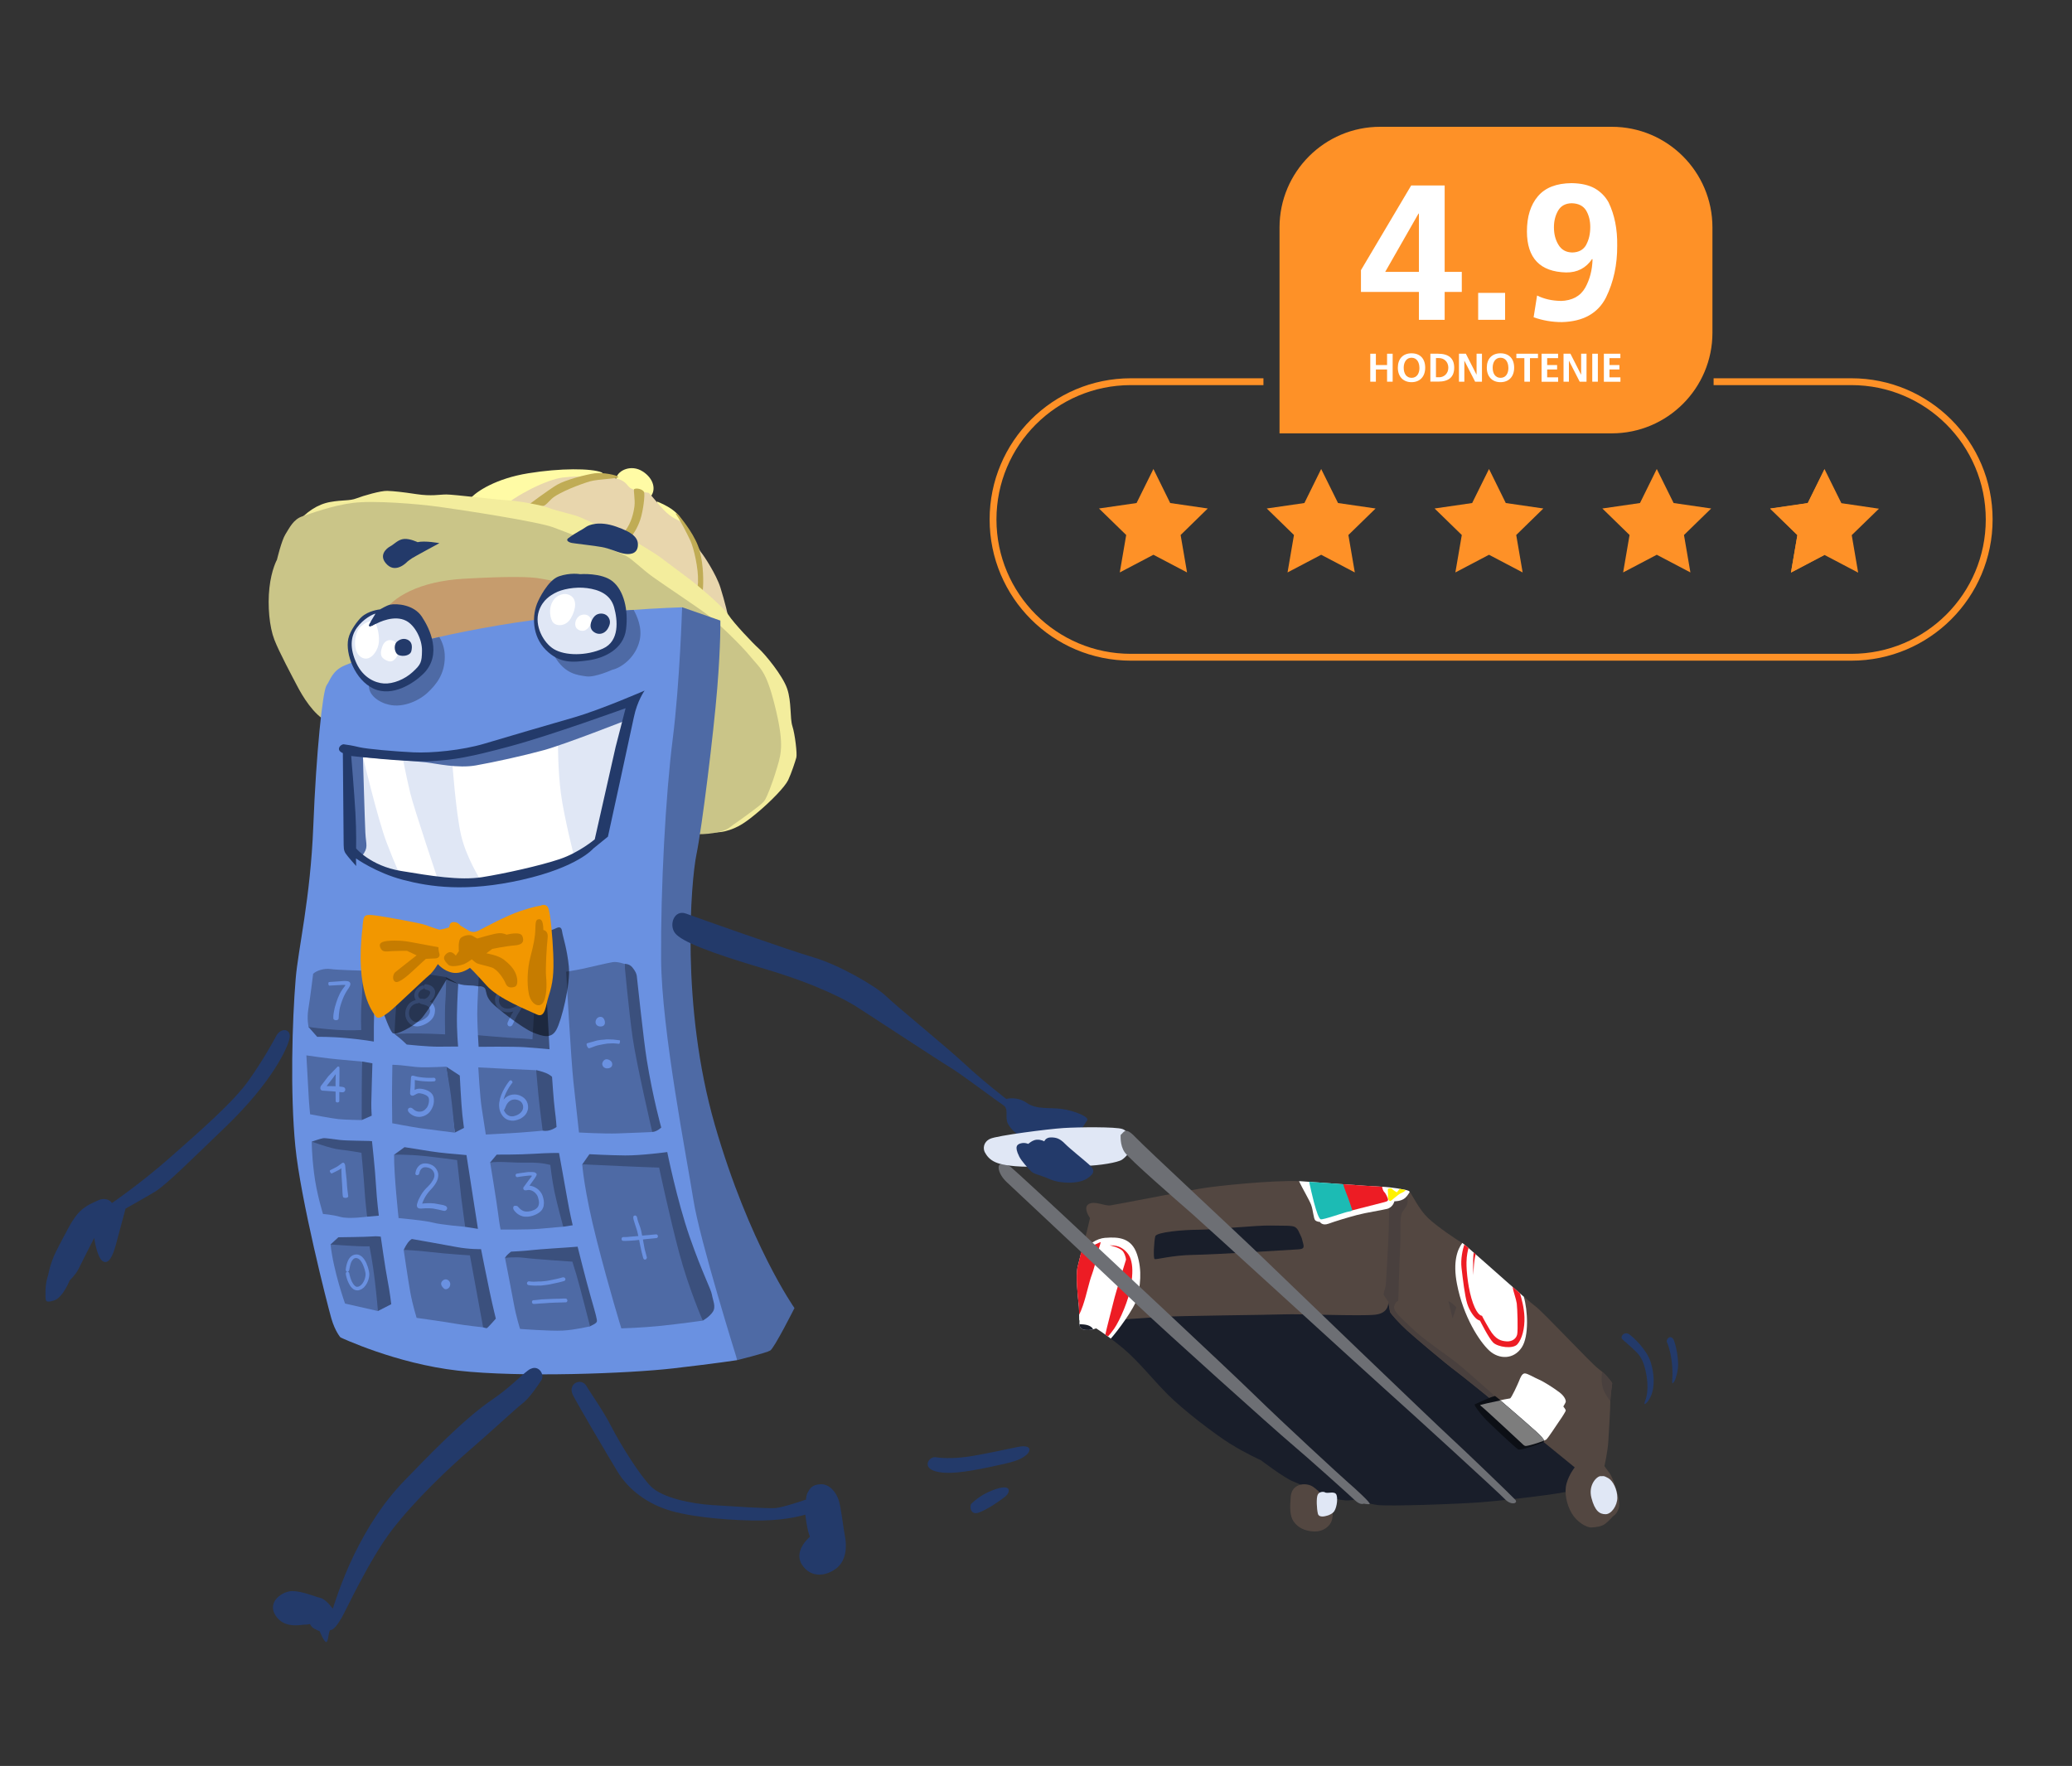 <?xml version="1.0" encoding="UTF-8"?><svg id="Layer_1" xmlns="http://www.w3.org/2000/svg" viewBox="0 0 300 255.71"><rect x="0" y="0" width="300" height="255.71" fill="#333333" stroke="none"/><defs><style>.cls-1{fill:#233a6a;}.cls-1,.cls-2,.cls-3,.cls-4,.cls-5,.cls-6,.cls-7,.cls-8,.cls-9,.cls-10,.cls-11,.cls-12,.cls-13,.cls-14,.cls-15,.cls-16,.cls-17,.cls-18,.cls-19,.cls-20,.cls-21,.cls-22,.cls-23,.cls-24,.cls-25,.cls-26{stroke-width:0px;}.cls-2{fill:#cac588;}.cls-3{fill:#7d7d7d;}.cls-4{fill:#e0e7f5;}.cls-5{fill:#3b507d;}.cls-6{fill:#1cbbb4;}.cls-7{fill:#ed1c24;}.cls-8{fill:#c0ac55;}.cls-9{fill:#f29700;}.cls-27{fill:none;stroke:#fe9127;stroke-miterlimit:10;stroke-width:.99px;}.cls-10{fill:#231f20;opacity:.2;}.cls-11{fill:#0c0f15;}.cls-12{fill:#191e2a;}.cls-13{fill:#49403e;}.cls-14{isolation:isolate;opacity:.5;}.cls-15{fill:#6d6f74;}.cls-16{fill:#fff200;}.cls-17{fill:#4e6aa5;}.cls-18{fill:#fff;}.cls-19{fill:#f3ed9d;}.cls-20{fill:#fffba5;}.cls-21{fill:#534741;}.cls-22{fill:#e8d6ad;}.cls-23{fill:#6a91e1;}.cls-24{fill:#fe9127;}.cls-25{fill:#c69c6d;}.cls-26{fill:#c67c00;}</style></defs><path class="cls-27" d="m248.11,55.27h19.95c11.02,0,19.95,8.93,19.95,19.95h0c0,11.02-8.93,19.95-19.95,19.95h-104.33c-11.02,0-19.95-8.93-19.95-19.95h0c0-11.02,8.93-19.95,19.95-19.95h19.2"/><path class="cls-24" d="m199.83,18.36h33.54c8.04,0,14.57,6.53,14.57,14.57v15.25c0,8.04-6.53,14.57-14.57,14.57h-48.11v-29.82c0-8.04,6.53-14.57,14.57-14.57Z"/><polygon class="cls-24" points="167 67.91 169.43 72.84 174.87 73.63 170.94 77.47 171.87 82.89 167 80.33 162.13 82.89 163.06 77.47 159.12 73.63 164.56 72.84 167 67.91"/><polygon class="cls-24" points="191.29 67.91 193.73 72.84 199.17 73.63 195.23 77.47 196.16 82.89 191.29 80.33 186.42 82.89 187.35 77.47 183.41 73.63 188.86 72.84 191.29 67.91"/><polygon class="cls-24" points="215.59 67.91 218.02 72.84 223.46 73.63 219.53 77.47 220.46 82.89 215.59 80.33 210.72 82.89 211.65 77.47 207.71 73.63 213.15 72.84 215.59 67.91"/><polygon class="cls-24" points="239.88 67.91 242.32 72.84 247.76 73.63 243.82 77.47 244.75 82.89 239.88 80.33 235.01 82.89 235.94 77.47 232 73.63 237.45 72.84 239.88 67.91"/><path class="cls-18" d="m197.05,39.12l7.27-12.26h4.85v12.51h2.48v2.9h-2.48v4.04h-3.73v-4.04h-8.39v-3.15Zm8.39.25v-8.44h-.06l-4.82,8.44h4.88Z"/><path class="cls-18" d="m214.02,42.41h3.9v3.9h-3.9v-3.9Z"/><path class="cls-18" d="m225.95,43.58c1.67-.04,2.86-.68,3.57-1.92.67-1.21,1.02-2.57,1.06-4.1l-.06-.06c-.89,1.32-2.15,1.97-3.76,1.95-3.77-.09-5.67-2.07-5.68-5.93,0-2.16.53-3.85,1.59-5.1,1.06-1.25,2.68-1.88,4.88-1.9,1.36.02,2.47.27,3.34.75.87.5,1.54,1.18,2.01,2.03.87,1.8,1.29,3.89,1.25,6.27.02,2.75-.52,5.25-1.62,7.5-1.17,2.3-3.3,3.49-6.38,3.57-1.41,0-2.78-.23-4.1-.7l.5-3.15c1,.5,2.14.76,3.4.78Zm3.71-8.14c.39-.71.59-1.56.59-2.56,0-.95-.21-1.75-.61-2.42-.43-.67-1.12-1.01-2.09-1.03-.89.02-1.54.37-1.95,1.06-.41.71-.61,1.51-.61,2.42,0,.97.21,1.8.64,2.51.43.74,1.1,1.12,2.01,1.14.95-.02,1.62-.39,2.03-1.12Z"/><path class="cls-18" d="m200.83,55.27v-1.77h-1.62v1.77h-.81v-4.05h.81v1.64h1.62v-1.64h.81v4.05h-.81Z"/><path class="cls-18" d="m202.39,53.24c0-1.28.74-2.08,1.98-2.08s1.98.77,1.98,2.08-.78,2.1-1.98,2.1-1.98-.81-1.98-2.1Zm3.12,0c0-.74-.35-1.44-1.14-1.44-.73,0-1.13.64-1.13,1.44,0,.86.39,1.47,1.14,1.47s1.14-.61,1.14-1.47Z"/><path class="cls-18" d="m207.1,55.27v-4.05h1.12c1.52,0,2.33.66,2.33,2.02s-.79,2.02-2.32,2.02h-1.12Zm1.27-.64c.68,0,1.33-.51,1.33-1.39,0-.82-.59-1.39-1.35-1.39h-.44v2.77h.46Z"/><path class="cls-18" d="m213.58,55.27l-1.55-3.03h-.01v3.03h-.78v-4.05h1l1.54,3.03h.01v-3.03h.78v4.05h-.99Z"/><path class="cls-18" d="m215.27,53.24c0-1.28.74-2.08,1.98-2.08s1.98.77,1.98,2.08-.78,2.1-1.98,2.1-1.98-.81-1.98-2.1Zm3.12,0c0-.74-.35-1.44-1.14-1.44-.73,0-1.13.64-1.13,1.44,0,.86.39,1.47,1.14,1.47s1.14-.61,1.14-1.47Z"/><path class="cls-18" d="m220.71,55.27v-3.41h-1.16v-.64h3.13v.64h-1.16v3.41h-.81Z"/><path class="cls-18" d="m223.2,55.27v-4.05h2.39v.64h-1.58v1h1.44v.64h-1.44v1.14h1.59v.64h-2.4Z"/><path class="cls-18" d="m228.72,55.27l-1.55-3.03h-.01v3.03h-.78v-4.05h1l1.54,3.03h.01v-3.03h.78v4.05h-.99Z"/><path class="cls-18" d="m230.54,55.27v-4.05h.81v4.05h-.81Z"/><path class="cls-18" d="m232.22,55.27v-4.05h2.39v.64h-1.58v1h1.44v.64h-1.44v1.14h1.59v.64h-2.4Z"/><polygon class="cls-24" points="264.18 80.33 264.18 67.91 261.74 72.84 256.3 73.63 260.24 77.47 259.31 82.89 264.18 80.33"/><polygon class="cls-10" points="264.18 80.33 264.18 67.91 266.61 72.84 272.05 73.63 268.11 77.47 269.04 82.89 264.18 80.33"/><path class="cls-12" d="m157.64,189.95c-.6.46-1.42,1.04-1.34,1.81,0,.02,0,.04,0,.07.09.8.85.76,1.32.76.21,0,.44-.05.64-.1.25-.07.49-.31.49-.31,0,0,.42.01,1.14.54.05.04.1.5.14.53.73.51,1.68,1.23,2.68,2.07,2.13,1.8,4.21,4.44,6.38,6.62s6.71,5.67,8.98,7.09,4.49,2.41,4.49,2.41c0,0,3.4,2.6,4.77,3.12s2.6,1.37,4.06,1.94,2.98.71,3.45.76,1.56-.14,1.56-.14c0,0,1.37.57,2.98.8s11.77-.14,14.93-.38,12.43-1.28,13.37-1.75,1.42-5.81,1.42-5.81l-27.93-23.3-43.55,3.27Z"/><path class="cls-21" d="m157.82,176.38s-1.09-1.51-.19-2.03,2.32.33,3.17.19,4.06-.76,4.06-.76c0,0,6.43-1.23,8.84-1.65,2.36-.42,10.5-1.24,14.38-1.1.08,0,.35.23.43.23,0,0,10.13.75,11.45.8s3.54.3,3.87.49c.03.02.23-.04.27.02.41.52,1.35,2.52,2.62,3.76,1.36,1.31,4.44,3.36,5,3.66.02.01.08.14.1.15.26.11,5.65,5.02,8.65,7.62.05.04.12-.03.17,0,.78.67,1.37,1.18,1.64,1.37,1.28.95,7.99,8.22,9.21,9.12,1.23.9,1.94,2.03,1.94,2.03,0,0-.28,1.89-.28,2.84s-.19,3.97-.28,5.53c-.09,1.56-.57,3.64-.57,3.64,0,0,.14.24.66.9s.99,2.27.99,2.27c0,0,.71,2.03.43,2.93s-.85,1.18-.85,1.18c0,0-.61.71-1.13,1.09s-1.23.47-1.94.52-2.13-.76-2.88-2.03c-.76-1.28-1.13-3.02-.76-4.35s1.18-2.32,1.18-2.32c0,0-15.55-12.71-17.15-13.89s-6.05-4.96-7.14-5.95c-1.09-.99-2.41-2.46-2.46-2.69s-.24-1.42-.24-1.42c0,0,.19,1.61-1.89,1.84-2.08.24-10.92-.14-13.18-.05s-15.17.19-18.05.38-8.98.61-9.69.66-1.8.57-1.8-.28c0-.22-.14-.48-.14-.68,0-.6-.02-1.16-.09-1.73-.09-.76-.43-3.87-.14-5.2s1.18-4.54,1.32-5.1.47-1.99.47-1.99Z"/><path class="cls-13" d="m201.01,188.52v.27c.01-.17,0-.27,0-.27Z"/><path class="cls-13" d="m216.43,202.15s-4.35-3.9-5.72-4.97c-1.37-1.07-4.64-3.25-6.25-4.82s-2.84-2.52-2.58-3.28.57-.69.57-.69c0,0,.16-5.64.28-7.91.13-2.27-.13-4.38.35-5.04s.69-.91.73-1.42-.26-1.35-.26-1.35l-2.38,1.04c-.03.32-.06,4.06-.16,5.86-.09,1.8-.28,5.55-.35,6.36s-.47,1.35-.25,1.7l.61.88s.19,1.18.24,1.42,1.37,1.7,2.46,2.69,5.53,4.77,7.14,5.95c.53.39,2.57,2.03,5.06,4.05l.53-.48Z"/><path class="cls-20" d="m95.14,72.62c1.45.6,2.77,1.35,3.4,2.43.63,1.07.22,1.42-.13,1.67-.35.25-3.09-1.1-3.09-1.1l-.19-2.99Z"/><path class="cls-20" d="m89.25,69.15c.28-1.04,2.13-1.94,3.78-.9s1.98,2.69,1.18,3.64-4.96-.71-4.96-.71v-2.03Z"/><path class="cls-20" d="m68.11,72.18c.85-1.01,3.72-2.9,8.38-3.65,4.66-.76,9.1-.73,10.62-.13,1.51.6-10.77,5.39-10.77,5.39l-8.22-1.61Z"/><path class="cls-22" d="m72.62,73.56c2.05-1.83,6.43-4.1,8.85-4.41,2.43-.32,6.68-.19,7.97.19s1.35,1.04,1.86,1.35c.5.32,2.3.66,2.55.66s1.48,1.8,2.68,2.9c1.2,1.1,1.83.95,2.49,1.67s2.17,3.69,2.52,4.1c.35.41,2.17,3.15,2.77,5.07s1.2,4.28,1.2,4.79-25.68-2.27-25.68-2.27c0,0-10.74-7.12-10.65-7.31s3.43-6.74,3.43-6.74Z"/><path class="cls-8" d="m76.4,73.19s3.02-2.27,4.25-2.99c1.23-.73,4.32-1.51,5.48-1.67,1.17-.16,3.28.28,3.4.54.13.25-2.87.28-4.1.63s-4.63,1.61-5.61,2.58c-.98.98-.88.95-1.58,1.04s-1.86-.13-1.86-.13Z"/><path class="cls-8" d="m91.83,70.82c.35-.21,1.26.03,1.42.44.16.41-.13,2.74-.54,3.97s-1.01,2.11-1.29,2.43c-.28.31-1.73.31-.88-.82s1.2-2.55,1.32-3.53c.13-.98-.19-2.39-.03-2.49Z"/><path class="cls-8" d="m101.06,84.21c.09-1.8-.6-4.85-1.1-5.92-.5-1.07-1.54-3.06-1.95-3.62s.03-.38.47.19,2.27,2.8,2.84,4.95.54,4.6.44,5.64-.98,1.61-.88.79.19-2.02.19-2.02Z"/><path class="cls-19" d="m42.85,75.86c1.51-1.75,3.12-2.84,4.96-3.17s2.79-.14,3.78-.52,3.54-1.13,4.49-1.09,2.03.14,4.21.47,3.31.05,4.35.05,7.32.76,8.93.85,4.96.71,6,1.13,3.69.95,4.54,1.37,7.7,3.36,7.7,3.36c0,0,2.88,1.7,3.83,2.41s3.64,2.74,4.35,3.26,4.73,3.87,5.48,5.06c.76,1.18,3.54,4.11,4.39,4.87s3.45,3.87,4.11,5.81.38,4.25.76,5.43c.38,1.18.71,4.02.57,4.54s-.71,2.27-1.18,3.26-2.46,3.02-4.25,4.54c-1.8,1.51-2.98,2.41-4.91,2.88-1.94.47-4.02-.24-4.02-.24l-58.08-44.28Z"/><path class="cls-2" d="m83.25,112.06s15.55,8.74,17.77,8.74,3.92-.43,4.58-.95,1.42-.99,2.69-1.94,2.22-1.61,2.5-2.13.9-1.89,1.75-4.73c.61-2.02.99-3.54-.38-8.98-1.26-5.02-2.08-5.25-3.5-6.99s-4.73-4.91-6.28-6.1c-1.56-1.18-6.14-4.21-7.84-5.43s-2.93-2.55-3.92-3.07-8.27-3.26-10.49-4.11c-2.22-.85-13.42-2.55-16.54-2.98s-9.45-.95-12.48-.57-6,1.51-7.32,1.94-1.89,1.7-2.46,2.6-1.23,3.69-1.23,3.69c0,0-.8,1.42-1.09,4.06s0,5.67.71,7.51c.71,1.84,2.55,5.25,3.31,6.71.76,1.46,2.36,4.16,4.35,5.15l35.87,7.56Z"/><path class="cls-25" d="m55.44,88.83c1.32-2.36,5.31-4.67,11.74-5.03,6.43-.36,9.68-.31,11.2,0s4.59.76,4.59.76l-1.81,11.69-20.23-.43-5.48-6.98Z"/><path class="cls-17" d="m104.3,89.87s.07,3.33-.45,9.78c-.52,6.46-2.21,20.18-3.01,24.06-.8,3.89-2.32,21.91,2.66,39.18,4.99,17.27,11.53,26.52,11.53,26.52,0,0-2.92,5.8-3.51,6.15-.58.35-4.76,1.38-4.76,1.38l-10.02-21.26-5.05-62.6,7.08-25.15,5.53,1.93Z"/><path class="cls-23" d="m72.2,90.55c-13.55,2.28-20.42,5.02-22.25,5.79-1.86.77-2.1,2.1-2.67,2.91-.57.82-1.5,9.74-1.92,20.41-.41,10.46-2.2,17.77-2.55,22.08-.51,6.14-.8,16.58-.05,24.24.75,7.66,4.67,23.06,5.22,24.95.55,1.89,1.32,2.73,1.32,2.73,0,0,7.99,3.79,17.01,4.81,9.02,1.02,24.81.41,31.19-.33,6.39-.74,9.25-1.19,9.25-1.19,0,0-5.45-17.39-6.36-23.24-.91-5.85-4.61-24.53-4.67-34.85-.07-10.32.65-23.7,1.68-31.83,1.03-8.13,1.36-19.09,1.36-19.09,0,0-13.02.34-26.57,2.61Z"/><path class="cls-17" d="m55.89,101.92c2.16.75,4.69-.38,6-1.6,1.31-1.22,2.48-2.71,2.51-5.14.02-1.27-.39-2.27-.79-2.94-1.03.23-1.99.46-2.9.69-2.71,2.08-7,5.44-7.21,5.99-.32.82.22,2.26,2.38,3.01Z"/><path class="cls-17" d="m80.31,95.06c1.49,2.56,3.35,2.7,4.59,2.88,1.25.18,3.76-.96,3.76-.96,1.24-.26,3.39-1.74,3.96-4.28.4-1.79-.39-3.52-.88-4.39-.69.05-1.43.1-2.2.16-3.42,1.44-10.37,4.65-9.23,6.59Z"/><path class="cls-4" d="m50.27,108.99l.81,14.19,1.52,1.58s8.95,4.85,18.93,2.82c9.98-2.03,15.19-5.84,15.19-5.84l4.53-19.93s-15.4,6-24.06,7.35c-8.65,1.35-16.92-.17-16.92-.17Z"/><path class="cls-1" d="m56.42,87.57c1.1-.23,3.52.02,4.64,1.7,1.12,1.67,3.06,5.53.21,8.32-1.36,1.33-4.43,3.38-7.16,2.14-2.73-1.25-4.14-5.06-3.68-7.24.26-1.22,1.41-2.68,1.9-3.13,1.03-.96,2.69-1.12,2.69-1.12,0,0,1-.58,1.39-.66Z"/><path class="cls-4" d="m54.37,88.85s-.71,1.16-.89,1.48c-.17.31-.1.63.68.16.79-.47,2.97-1.46,4.64-.6,1.26.65,2.32,2.63,2.3,4.33-.02,1.69-.17,2-1.34,3.08-1.17,1.08-2.85,1.75-4.17,1.67-1.32-.08-3.02-.88-3.96-2.89-1.02-2.2-.89-3.89.05-5.19.95-1.3,2.31-1.97,2.68-2.03Z"/><path class="cls-1" d="m77.92,87.03s1.35-3.01,3.01-3.58c1.66-.57,3.06-.31,3.06-.31,0,0,3.14-.25,4.73,1.06,1.59,1.31,2.29,4.09,1.92,6.95-.37,2.86-3.16,4.15-5.45,4.47-2.29.32-4.18.47-6.17-1.52-1.98-1.99-2.07-5.03-1.1-7.07Z"/><path class="cls-4" d="m80.32,85.89c.98-.57,2.96-.96,4.69-.73,1.73.23,3.36.89,3.9,2.76.53,1.88.81,4.9-1.6,5.99-2.41,1.09-5.5,1.06-7.12.08-1.51-.91-2.86-3.4-2.17-5.5.57-1.71,1.8-2.31,2.3-2.61Z"/><path class="cls-5" d="m47.86,180.2l1.13-1.04s4.23-.05,4.89-.12c.66-.07,1.25.03,1.25.03,0,0,.66,4.68.98,6.29.32,1.61.54,3.49.54,3.49l-1.93.99-6.86-9.64Z"/><path class="cls-5" d="m58.45,180.99s.28-.6.6-1.04c.32-.43.59-.54.59-.54,0,0,4.62.81,6.46,1.16,1.84.35,3.55.31,3.55.31,0,0,.77,3.91,1.25,6.17.48,2.26.89,3.89.89,3.89,0,0-1.19,1.37-1.31,1.38-.12.02-.53-.12-.53-.12l-11.5-11.22Z"/><path class="cls-5" d="m73.12,182.15s.13-.29.5-.6l.37-.31s2.09-.1,3.09-.23c1-.12,4.66-.34,5.26-.39.6-.05,1.29-.1,1.29-.1,0,0,1.2,4.83,1.9,7.26s.98,3.4.88,3.61c-.09.21-.33.34-.98.66-.65.32-12.3-9.9-12.3-9.9Z"/><path class="cls-5" d="m84.31,168.6l1.03-1.47s2.86.16,5.18.18c2.32.02,6.09-.49,6.09-.49,0,0,1.41,7,3.25,12.3,1.85,5.29,3.09,7.55,3.22,8.36.13.81.62,1.72.13,2.47-.49.75-1.46,1.28-1.46,1.28l-17.44-22.63Z"/><path class="cls-5" d="m70.97,168.33l.95-1.14s3.24.02,5.38-.12c2.14-.14,3.64-.12,3.64-.12,0,0,.83,4.53,1.19,6.61.36,2.08.79,3.86.79,3.86l-1.37.21-10.58-9.3Z"/><path class="cls-5" d="m57.07,167.2s.52-.37,1.01-.73l.49-.36s1.86.29,3.64.58c1.78.29,3.68.41,4.17.46.49.05,1.16.11,1.16.11,0,0,.69,4.4,1,6.44.32,2.03.66,4.24.66,4.24l-1.85-.29-10.29-10.45Z"/><path class="cls-5" d="m45.15,165.31s1.22-.43,1.6-.49c.37-.06,1.43.13,2.48.25,1.05.12,3.73.11,4.18.14l.45.03s.46,4.17.58,6.41c.13,2.24.41,4.38.41,4.38l-1.7.15-8.01-10.87Z"/><path class="cls-5" d="m52.43,153.71l1.49.26s-.15,4.79-.16,5.74c-.01.95.06,1.84.06,1.84l-1.46.64-.68-4.37.75-4.11Z"/><path class="cls-5" d="m64.6,154.45l1.97,1.29s.21,4.2.37,5.64c.16,1.44.24,1.94.24,1.94l-1.33.68-1.25-9.56Z"/><path class="cls-5" d="m77.64,154.95s.79.18,1.37.41.92.56.92.56c0,0,.23,3.53.41,4.88.18,1.34.24,2.39.24,2.39,0,0-1,.76-2.01.52-1.01-.24-.93-8.75-.93-8.75Z"/><path class="cls-5" d="m44.67,148.71l1.26,1.43s1.83-.05,4.28.18c2.45.23,3.92.5,3.92.5,0,0-.04-3.95.13-5.75.17-1.79.15-2.91.15-2.91,0,0-.87-1.11-1.88-1.62l-7.86,8.16Z"/><path class="cls-5" d="m57.12,149.73s.76.57,1.13.92c.37.36.64.6.64.6,0,0,3.14.34,4.73.31,1.59-.02,2.71-.02,2.71-.02,0,0-.21-2.15-.17-4.56.04-2.41.19-4.51.19-4.51l-1.76-.98-7.47,8.24Z"/><path class="cls-5" d="m69.2,149.91l.1,1.67s4.96-.07,6.77.06c1.81.13,3.49.29,3.49.29,0,0-.19-3.86-.32-5.98-.14-2.11-.3-2.97-.3-2.97l-2.94-.83-6.8,7.75Z"/><path class="cls-5" d="m90.41,139.57s.68-.06,1.15.51.6.96.64,1.24c.04.28.96,9.14,1.44,12.12.9,5.59,2.1,9.83,2.1,9.83,0,0-.62.61-1.3.64-.68.03-4.14-9.56-4.14-9.56l.11-14.78Z"/><path class="cls-17" d="m47.86,180.2s1.23.1,3.01.2c1.78.11,2.63.07,2.63.07,0,0,.49,2.51.77,4.95.29,2.44.45,4.42.45,4.42l-4.76-1.08s-1.68-4.66-2.1-8.57Z"/><path class="cls-17" d="m58.45,180.99s.64,4.4.96,6.16c.32,1.77.91,3.68.91,3.68,0,0,3.91.54,5.48.82,1.57.28,4.15.55,4.15.55l-1.91-10.42s-3.48-.22-5.57-.47c-2.09-.25-4.02-.33-4.02-.33Z"/><path class="cls-17" d="m73.12,182.15s.89,4.5,1.26,6.55c.37,2.05.92,3.73.92,3.73,0,0,4.36.33,6.16.24,1.8-.09,3.97-.62,3.97-.62,0,0-1.6-6.26-1.98-7.49-.38-1.23-.58-1.87-.58-1.87,0,0-5.6-.37-6.92-.55-1.32-.18-2.82,0-2.82,0Z"/><path class="cls-17" d="m70.97,168.33s.96,5.83,1.15,7.38.36,2.33.36,2.33c0,0,4.07.04,5.63-.11s3.44-.3,3.44-.3c0,0-.88-3.21-1.27-5.06-.38-1.85-.6-3.88-.6-3.88,0,0-1.16-.39-3.33-.34-2.17.05-3.79-.22-5.38-.02Z"/><path class="cls-17" d="m57.07,167.2s2.08-.04,4.13.17c2.05.21,4.98.61,4.98.61,0,0,.44,4.04.6,5.41s.57,4.26.57,4.26c0,0-3.56-.31-4.65-.61-1.09-.31-4.99-.66-4.99-.66,0,0-.69-6.35-.65-9.18Z"/><path class="cls-17" d="m45.15,165.31s2.74,1.02,4.05,1.15c1.31.13,3.13.47,3.13.47,0,0,.37,3.91.45,5.34.08,1.42.37,3.91.37,3.91,0,0-2.67.37-3.87.03-1.2-.34-2.51-.42-2.51-.42,0,0-.95-3.01-1.3-5.92-.36-2.91-.33-4.55-.33-4.55Z"/><path class="cls-17" d="m84.31,168.6s4.57.2,6.45.29c1.88.09,4.67.18,4.67.18,0,0,1.59,7.45,2.95,12.5s3.37,9.66,3.37,9.66c0,0-3.26.46-6.04.75-2.78.29-5.75.37-5.75.37,0,0-1.74-5.61-3.57-12.79-1.83-7.17-2.09-10.96-2.09-10.96Z"/><path class="cls-17" d="m44.36,152.82s.26,4.45.32,5.74c.06,1.28.22,2.79.22,2.79,0,0,3.18.61,4.1.7.92.1,3.37.14,3.37.14,0,0,.01-3.3.01-4.83,0-1.53.05-3.64.05-3.64,0,0-2.48-.24-3.69-.34-1.21-.1-4.39-.56-4.39-.56Z"/><path class="cls-17" d="m56.81,154.18s-.07,3.84-.05,5.51c.02,1.67.03,2.96.03,2.96,0,0,2.91.55,4.03.71,1.13.16,5.03.65,5.03.65,0,0-.4-4.43-.69-6.25-.28-1.82-.56-3.31-.56-3.31,0,0-2.37.13-3.67.09-1.3-.04-2.3-.31-4.12-.36Z"/><path class="cls-17" d="m69.25,154.54s.23,4.27.51,6c.27,1.73.58,3.74.58,3.74,0,0,3.18-.16,4.83-.27,1.66-.11,3.4-.29,3.4-.29,0,0-.47-3.66-.61-5.12-.13-1.46-.33-3.63-.33-3.63,0,0-3.08-.14-4.48-.21-1.4-.07-3.91-.2-3.91-.2Z"/><path class="cls-17" d="m45.34,141s-.44,3.61-.69,5.08c-.25,1.47.03,2.63.03,2.63,0,0,2.1.29,4.08.42,1.98.12,3.54.02,3.54.02,0,0-.09-2.09.05-3.98.14-1.89.19-4.62.19-4.62,0,0-3.74-.09-4.67-.23-.93-.14-2.07.23-2.52.68Z"/><path class="cls-17" d="m57.28,140.62s.13,4.52.03,5.73c-.1,1.21-.19,3.38-.19,3.38,0,0,1.37-.12,3.58-.08,2.21.04,3.75.13,3.75.13,0,0-.08-3.29.03-4.69.12-1.41.11-3.6.11-3.6,0,0-4.41-.7-4.95-.76-.53-.06-2.36-.11-2.36-.11Z"/><path class="cls-17" d="m69.32,141.47s-.23,4.05-.22,5.34.1,3.09.1,3.09c0,0,4.51.4,5.57.43s2.32.16,2.32.16c0,0,.19-2.76.26-4.44.07-1.69-.13-3.33-.13-3.33,0,0-.15-1.27-2.04-1.4-1.89-.14-5.17-.06-5.86.15Z"/><path class="cls-17" d="m81.97,140.7s.71,12.85,1.06,16c.35,3.15.8,7.29.8,7.29,0,0,3.67.2,5.62.13,1.95-.06,4.99-.2,4.99-.2,0,0-2.31-9.92-2.84-13.67-.54-3.74-1.18-10.67-1.18-10.67,0,0-1.01-.37-1.71-.26-.7.11-3.65.81-4.44.98-.79.17-2.28.4-2.28.4Z"/><path class="cls-23" d="m50.07,184.49s.06.39.18.74c.12.36.31.73.4.87.06.06.17.34.56.6.19.12.5.2.78.12.12-.05.24-.1.37-.15.11-.07.21-.16.32-.24.75-.75.79-1.78.79-1.88.02-.15-.09-.89-.41-1.62-.16-.36-.39-.73-.68-.98-.29-.25-.64-.32-.77-.3-.17-.01-.49.05-.74.25-.26.2-.43.5-.54.78-.22.56-.26,1.08-.27,1.13-.02.18.09.33.23.34.14,0,.26-.12.28-.29.02-.01.07-.49.22-.93.15-.46.46-.71.52-.71.03-.01.13-.07.31-.05.17.02.37.12.54.32.34.39.52.97.55,1.05.05.14.14.41.2.74.06.29,0,.69-.15,1.06-.14.37-.39.71-.67.88-.31.18-.51.13-.66.01-.4-.33-.59-.88-.7-1.21-.11-.35-.15-.58-.15-.61-.03-.16-.15-.27-.3-.26-.14.01-.24.18-.21.35Z"/><path class="cls-23" d="m64.27,185.32c.35-.22.97.11.92.69-.05.58-.62.79-.86.61-.24-.18-.87-.8-.06-1.31Z"/><path class="cls-23" d="m81.52,184.95c-.07.01-.7.21-.96.25-.25.05-1.54.33-1.69.31-.08.01-.3.03-.56.05-.25,0-.53,0-.71.02-.48.05-.93-.04-1.01-.04-.14-.01-.27.1-.29.25s.09.28.25.3c.02.02.42.05.84.07.42,0,.87,0,.95-.01.56-.08.97-.08,1.81-.29,1.12-.22,1.47-.36,1.53-.37.15-.04.22-.2.17-.34-.05-.14-.2-.22-.34-.18Z"/><path class="cls-23" d="m81.88,188.03c-.06-.02-.67.02-.91.03-.24,0-1.43.02-1.59.05-.15.02-.87.02-1.21.07-.44.07-.87.09-.94.09-.14.01-.23.15-.21.3.02.15.14.26.28.24.02.02.37-.02.75-.05.37-.02.75-.04.83-.05.49-.04.83-.07,1.62-.09,1.03-.03,1.36-.05,1.42-.04.14,0,.24-.13.23-.28s-.13-.27-.26-.27Z"/><path class="cls-23" d="m74.82,169.95s.61-.11,1.22-.18c.15-.02.31-.04.45-.06.18,0,.39,0,.56,0,.16,0,.36.03.44.09.1.05.14.1.16.13.27.17-.48.99-.96,1.72-.12.17-.25.35-.36.51l-.04.06h0s-.02.03.01,0h0s-.12-.07-.12-.07c-.05-.03-.07-.06-.08-.07-.02-.02-.05-.02-.05-.02,0,.01.02-.05.02-.13,0-.02,0-.11,0-.16,0-.01,0,0,0,0h.05c.09-.03.17-.04.25-.06.4-.07.67.05.72.06.06.02.31.1.63.31.31.21.67.58.84,1.08.15.43.25.93.16,1.39-.01.23-.15.42-.21.58-.1.14-.2.24-.26.3-.34.32-1.22.81-2.19.75-.49-.01-.93-.25-1.2-.47-.27-.23-.41-.43-.44-.47-.2-.27-.11-.63.11-.64.22-.01.4,0,.53.2.03,0,.38.54.99.62.29.05.62-.01.87-.07.25-.1.45-.15.48-.18.03-.03.21-.1.36-.27.17-.15.26-.4.28-.69.01-.29-.08-.64-.16-.88-.07-.22-.19-.35-.21-.39-.14-.21-.72-.8-1.44-.59h-.1s-.05.02-.11.01c0,0-.04,0-.09-.03-.05-.03-.08-.04-.12-.1-.05-.07-.06-.18-.04-.24,0-.03.02-.05.03-.08l.15-.19.17-.24c.11-.15.22-.3.32-.44.18-.24.34-.44.44-.58.08-.11.11-.13.13-.18-.02-.05-.08-.04-.15-.06-.1,0-.18,0-.31.01-.16.02-.33.04-.48.05-.62.07-1.13.16-1.16.17-.12.02-.23-.08-.26-.22-.02-.14.06-.27.18-.29Z"/><path class="cls-23" d="m60.69,170.01s.01-.14.07-.32c.06-.17.16-.39.35-.52.34-.29.92-.08,1-.06.04.02.23.08.42.24.18.15.35.45.37.75.03.3-.11.62-.25.84-.13.23-.27.39-.29.43-.03.03-.15.19-.36.4-.19.19-.54.52-.78.87-.25.35-.46.75-.62,1.09-.04.09-.07.17-.1.25-.05.13-.09.27-.12.39-.06.25.03.36.05.46.04.04.05.04.06.05.09.08.25.15.53.12.17-.01.38-.03.59-.04.34-.02.74,0,1.1.04.74.15,1.42.29,1.48.32.25.07.47-.05.53-.26.07-.21-.06-.42-.34-.49-.02-.05-.75-.18-1.49-.31-.77-.09-1.56,0-1.67.02-.04,0-.03.01-.08,0,0,0,0-.02,0-.03v-.02s.03-.08.03-.08c.08-.21.19-.45.31-.68.24-.45.53-.8.58-.86.15-.22.84-.79,1.21-1.61.19-.41.26-.94.09-1.36-.15-.4-.42-.67-.61-.81-.24-.17-.58-.3-.93-.35-.17-.02-.37-.03-.58.01-.2.05-.38.14-.52.27-.29.24-.44.56-.5.78-.07.23-.07.37-.08.39-.01.13.1.24.24.24.14,0,.27-.08.28-.18Z"/><path class="cls-23" d="m47.8,169.45s.28-.15.54-.27c.27-.12.5-.28.55-.3.04-.02.17-.12.36-.26.1-.07.21-.15.33-.24.04-.01.08-.02.12-.02.04,0,.1.03.12.06.03.02.06.07.09.11.02.06.04.14.06.2.01.1.02.19.03.27.02.16.03.28.02.3,0,.1.2,1.66.2,1.97-.01.4.19,1.84.2,1.93.02.15-.15.25-.37.26-.22,0-.4-.07-.4-.19-.05-.02-.1-1.32-.1-1.44,0-.11-.09-1.34-.09-1.45,0-.17-.01-.55-.03-.95v-.19s0-.09-.03-.06c-.05.04-.09.07-.12.09-.02.01-.04.03-.07.05-.07.04-.14.08-.21.12-.15.09-.31.17-.45.23-.29.14-.5.24-.52.25-.05.02-.15-.06-.22-.18-.07-.12-.08-.25-.02-.28Z"/><path class="cls-23" d="m49.13,159.48s0-1.94,0-2.14c0-.12,0-.9.02-1.67,0-.21,0-.42,0-.62v-.29c0-.08,0-.21-.01-.22-.02-.03-.04-.05-.07-.08-.05-.03-.1-.03-.12-.03-.04,0-.07.02-.1.05-.07.07-.68.71-1.32,1.37-.26.34-.52.68-.74.97-.11.15-.21.28-.29.38-.08.08-.12.28-.12.33,0,.05,0,.11.02.17.02.07.08.14.13.17.05.05.13.06.22.06.09,0,.18,0,.28.02.37.02.87.05,1.22.08.66.07,1.25.13,1.31.14.23.02.4-.14.43-.35.03-.21-.1-.4-.34-.42-.02-.03-.65-.08-1.29-.12h-.23s-.15-.01-.15-.01c-.1,0-.2,0-.28,0-.18,0-.31,0-.34,0-.05,0-.06.01-.05-.02-.02.02.06-.09.13-.18.07-.09.15-.19.22-.28.26-.33.52-.66.56-.72.04-.06.12-.17.21-.3.04-.05.13-.16.14-.19.02-.03.03,0,.03.01v.11c0,.47-.02.95-.02,1.18,0,.86.02,2.53.02,2.58,0,.1.12.18.26.18.14,0,.26-.09.26-.19Z"/><path class="cls-23" d="m62.9,156.58s-.63.06-1.25.01c-.62-.02-1.26-.14-1.38-.16-.02,0-.17-.05-.21-.04,0,.23,0,.51,0,.8-.02.4-.04.8-.05,1.11h-.16c-.06.02-.06,0-.1,0-.04.02-.02,0-.03.01.01-.02,0-.02,0-.05,0-.04,0-.08-.02-.11-.01-.05-.05-.15-.04-.12,0,0,0,0,.02,0,.05-.03.09-.05.13-.08.09-.05.15-.09.17-.1.05,0,.25-.2.72-.21.39,0,.83.09,1.28.31.11.07.22.13.33.21.1.1.21.19.29.31.18.29.21.53.22.75.03.43-.07.76-.12.9-.06.2-.21.54-.47.88-.28.34-.75.62-1.22.7-.49.1-.99-.04-1.29-.22-.32-.18-.48-.37-.51-.4-.24-.26-.16-.56.02-.64.21-.1.41-.03.55.12.01,0,.12.11.3.23.18.12.45.2.73.18.62,0,.99-.58,1.04-.65.01-.05.13-.19.18-.43.07-.23.12-.56.06-.84-.03-.22-.24-.37-.46-.49-.22-.11-.4-.15-.45-.17-.12-.04-.44-.11-.63-.08-.11.02-.27.11-.44.2l-.15.08s-.07.03-.12.05c-.03,0-.08.02-.13.02-.1,0-.2-.04-.29-.16-.05-.09-.05-.19-.05-.22v-.04s.01-.1.01-.1v-.15c.04-.41.08-.76.09-1.25.01-.22.02-.43.03-.61,0-.18.05-.35.18-.37.09-.04.35.06.56.11.22.06.32.06.49.09.31.06.65.07.96.1.62.04,1.11-.01,1.14,0,.12,0,.22.11.24.25.02.14-.07.26-.2.27Z"/><path class="cls-23" d="m74.13,156.84s-.1.13-.23.32c-.13.19-.3.44-.44.72-.32.54-.5,1.14-.53,1.26-.05.11-.26.92.02,1.61.14.34.38.62.61.74.22.13.41.16.44.15.04,0,.23.04.51-.05.28-.07.66-.24.91-.51.26-.26.36-.6.32-.89,0-.14-.07-.27-.11-.37-.05-.1-.08-.15-.12-.19-.08-.11-.3-.29-.61-.37-.31-.09-.68-.08-.97.09-.6.32-.77,1.09-.81,1.13-.07.25-.29.39-.5.34-.21-.04-.33-.29-.23-.6,0-.02.06-.23.21-.53.15-.3.44-.69.87-.94.43-.26.96-.31,1.33-.25.38.06.63.2.7.24.06.04.31.15.57.45.28.32.42.77.39,1.26-.04.49-.31.94-.58,1.16-.26.25-.5.34-.55.39-.19.07-.5.22-.93.27-.43.04-1-.07-1.39-.44-.4-.35-.61-.83-.7-1.26-.07-.43-.06-.81,0-1.04.07-.58.38-1.36.73-1.95.34-.6.69-1.04.72-1.07.09-.1.25-.11.35,0,.1.1.12.25.05.34Z"/><path class="cls-23" d="m86.26,147.8c.13-.58.82-.73,1.11-.36s.35,1.04-.18,1.17c-.53.13-1.08-.17-.94-.81Z"/><path class="cls-23" d="m87.21,153.94c-.08.24.13.82.79.76.66-.06.73-.54.58-.88-.15-.34-1.06-.84-1.37.12Z"/><path class="cls-23" d="m89.72,150.64s-.82-.1-.9-.11c-.08,0-1.15-.06-1.21,0-.03.01-.32.02-.63.05-.3.04-.62.09-.71.13-.24.1-1.22.32-1.27.37-.1.04-.09.23,0,.42.1.19.22.33.3.29.03.02.89-.32.97-.34.07-.05.94-.22,1.01-.23.11-.02.38-.07.65-.11.28-.01.56-.03.69-.03.17-.02.42.02.63.03.21.02.38.03.39.04.04,0,.09-.11.12-.25.02-.14.01-.26-.03-.26Z"/><path class="cls-23" d="m74.79,145.68s-.32.19-.71.29c-.37.12-.85.08-1.02.01h-.03c-.24-.1-.32-.19-.35-.2-.04-.03-.19-.15-.31-.38-.12-.23-.19-.55-.09-.86.07-.32.33-.54.53-.71.23-.14.4-.23.44-.23.05-.03.81-.31,1.45,0,.31.15.55.43.6.66.05.24,0,.48-.03.59-.03.15-.14.41-.32.7-.1.14-.21.3-.32.45-.12.18-.24.36-.35.54-.44.72-.73,1.41-.76,1.49-.12.26-.01.51.19.57.21.07.43-.03.53-.28.03-.02.3-.68.64-1.31.33-.57.83-1.28.86-1.41.02-.07.14-.26.23-.59.09-.32.13-.82-.1-1.24-.22-.44-.62-.65-.92-.81-.32-.1-.57-.17-.63-.16-.39-.05-1.37.04-2.07.72-.35.33-.6.81-.58,1.27,0,.44.16.81.31,1,.21.34.65.63.93.7-.02,0-.03,0-.03-.01.66.21,1.2.06,1.58-.06.38-.13.59-.28.61-.28.11-.07.14-.21.06-.33-.08-.12-.22-.17-.32-.12Z"/><path class="cls-23" d="m60.54,144.76s-.15,0-.34.04c-.19.07-.45.13-.68.3-.48.31-.69.87-.72.96-.04.08-.28.83.05,1.53.16.33.41.62.66.78.25.15.47.22.51.22.04-.02.27.08.57.02.16-.02.33-.05.48-.11.16-.05.32-.12.49-.2.33-.16.65-.38.88-.63.23-.24.36-.5.4-.61.03-.08.06-.2.1-.33.02-.14.04-.3.05-.48,0-.37-.2-.81-.51-1.08-.63-.5-1.3-.53-1.36-.55-.25-.02-.41.16-.4.37.01.22.14.39.32.4,0,.03.54.06.89.32.37.23.33.67.32.75.02.07-.09.52-.47.84-.36.33-.86.53-.93.55-.05.02-.13.06-.22.09-.08.02-.18.03-.28.05-.2-.01-.45-.05-.65-.23-.19-.17-.36-.4-.42-.63-.04-.11-.04-.22-.06-.32,0-.1,0-.19,0-.26.02-.35.25-.82.61-1.04.16-.13.36-.16.49-.21.15-.02.24-.03.25-.03.08-.01.15-.14.14-.28,0-.14-.09-.25-.19-.24Z"/><path class="cls-23" d="m61.22,142.69s-.36.07-.64.3c-.3.21-.47.57-.49.64-.01.03-.08.17-.1.38-.01.2.02.46.14.7.13.24.36.42.55.5.19.09.33.09.36.1.03.01.16.01.36.01.19,0,.48-.07.71-.2.46-.27.74-.75.79-.91.03-.11.1-.3.1-.57,0-.31-.2-.6-.41-.77-.43-.34-.92-.35-.97-.36-.19,0-.28.2-.23.41.05.21.14.38.23.37,0,.03.28.03.48.16.22.13.17.25.18.31,0,.02-.05.3-.26.52-.19.24-.44.34-.47.35-.07.05-.46.11-.7-.02-.25-.11-.33-.46-.3-.6.01-.17.16-.46.37-.61.2-.16.42-.21.43-.21.05-.02.06-.14.04-.28-.03-.14-.1-.24-.17-.22Z"/><path class="cls-23" d="m47.66,142.2s1.43-.1,1.58-.11c.04,0,.18-.02.38-.03.05,0,.1,0,.16-.01.05,0,.11-.01.22,0,.19,0,.41.02.54.1.14.08.23.27.18.42,0,.15-.14.32-.2.46-.13.21-.21.3-.23.34-.04.05-.29.44-.5.9-.21.45-.36.95-.42,1.1-.08.2-.21.7-.26,1.17-.07.47-.06.9-.08.94-.01.16-.2.26-.41.25-.22-.01-.38-.14-.36-.31-.02-.02,0-.48.09-.94.08-.47.21-.94.25-1.01.02-.07.14-.52.32-.95.17-.43.39-.84.43-.9.06-.09.15-.25.28-.43.06-.09.13-.19.2-.27.04-.06.09-.12.13-.17.02-.03.05-.06.04-.1-.02-.03-.06-.03-.09-.03-.02-.01-.27,0-.39,0-.3.01-.75.04-1.13.06-.38.02-.68.04-.7.04-.07,0-.14-.11-.15-.25s.04-.26.11-.27Z"/><path class="cls-23" d="m94.97,178.74c-.07-.01-.69.07-.94.09-.24.02-1.48.12-1.63.15-.15.03-.87.06-1.21.1-.45.07-.88.04-.96.05-.14,0-.25.13-.24.29,0,.15.12.27.26.26.03.03,1.5-.04,1.66-.07.52-.07.88-.11,1.68-.19,1.05-.1,1.39-.14,1.45-.14.14-.01.24-.15.22-.3-.02-.15-.15-.26-.29-.25Z"/><path class="cls-23" d="m93.63,181.99c0-.08-.22-.82-.29-1.11-.07-.29-.31-1.81-.37-1.99-.03-.1-.08-.38-.14-.69-.07-.31-.18-.62-.26-.83-.22-.53-.33-1.04-.34-1.12-.04-.16-.19-.27-.34-.24-.15.02-.24.18-.19.36-.06.1.55,1.79.58,1.98.15.58.23,1.04.42,2.03.26,1.3.43,1.71.43,1.79.05.17.2.27.34.21.14-.05.22-.23.18-.39Z"/><path class="cls-18" d="m83.64,89.41c-.42.48-.63,1.51.28,1.86.91.35,1.48-.54,1.67-1.07s-.28-1.13-.82-1.2c-.54-.06-.91.16-1.13.41Z"/><path class="cls-18" d="m80.3,86.7c-.87.98-.76,2.46-.35,3.25.41.79,1.95.88,2.71-.44s.91-2.77-.13-3.31-1.99.22-2.24.5Z"/><path class="cls-18" d="m53.48,90.33c.04-.08.12-.21.21-.36-.55.03-1.23.48-1.68,1.01-.69.82-1.01,3.34.25,4.16,1.26.82,2.33-.73,2.55-1.83.22-1.09-.17-2.56-.4-2.97-.09.05-.18.1-.25.14-.79.47-.86.16-.68-.16Z"/><path class="cls-18" d="m57.34,93.1c-.35-.5-1.51-.76-1.98.5-.47,1.26-.13,1.76.79,2.11.91.35,1.48-.79,1.57-1.32.09-.54-.38-1.29-.38-1.29Z"/><path class="cls-18" d="m52.56,109.65s2.15,9.03,3.43,12.38,1.89,4.54,1.89,4.54l5.67,1.23s-3.59-10.63-4.16-13-1.09-5.1-1.09-5.1l-5.74-.05Z"/><path class="cls-18" d="m65.48,110.36s.52,7.32,1.28,10.59c.76,3.26,2.84,6.52,2.84,6.52l13.56-3.31s-1.46-5.67-1.94-9.21c-.47-3.54-.43-7.47-.43-7.47l-6.52,1.61-8.79,1.28Z"/><path class="cls-14" d="m55.04,145.4c.64,1.68,1.35,3.73,1.8,4.18s2.98-.95,4.04-1.96c1.06-1.02,3.78-5.81,3.78-5.81,0,0,1.68.85,3.05.87s1.42.19,1.63.14.8.02.95.45.09,1.02.85,1.87,4.54,3.76,6,4.35,2.65.97,3.4-.35c.76-1.32,2.08-6.62,1.82-9.21-.26-2.6-.87-4.28-.97-5.03s-.45-.71-1.02-.43-1.56.47-1.56.47l-16.42,2.74-7.35,7.73Z"/><path class="cls-1" d="m16.23,174.19s4.16-2.84,8.44-6.62c4.28-3.78,9.2-8.06,11.4-11.21,2.2-3.15,3.34-5.29,3.97-6.43s2.14-1.01,1.89.38c-.25,1.39-2.52,6.39-9.34,12.93-4.71,4.52-8.56,8.37-10.13,9.31-1.58.95-4.28,2.46-4.28,2.46,0,0-.99,3.73-1.42,5.29s-1.04,2.88-1.89,2.32-1.23-3.36-1.23-3.36c0,0-1.89,3.69-2.27,4.49s-1.28,1.65-1.28,1.65c0,0-.99,2.55-2.32,2.93s-1.18.05-1.18-1.32.38-2.36.38-2.36c0,0,.28-1.7,1.13-3.4s1.51-2.88,1.51-2.88c0,0,.95-1.98,1.98-2.98.96-.91,1.98-1.28,2.69-1.61s1.58-.13,1.92.41Z"/><path class="cls-1" d="m76.82,198.21c-.93.46-2.69,2.51-5.53,4.44-4.25,2.88-9.59,8.51-12.71,11.72-3.12,3.21-5.43,6.9-7.32,10.77-1.89,3.87-3.07,7.8-3.07,7.8,0,0-.99-1.37-1.8-1.56s-2.65-.99-4.06-.99-3.69,1.51-2.46,3.5c1.23,1.98,3.64,1.37,4.11,1.37s.9-.09.9-.09c0,0,.19.43.61.66s.8.38.8.38c0,0,.61,1.56.95,1.56s.28-1.75.66-1.75.95-.71,1.56-1.75c.61-1.04,4.02-8.46,7.28-12.71s8.18-8.93,11.2-11.53c3.02-2.6,6.66-6,7.7-6.8s2.22-2.6,2.74-3.36c.52-.76-.33-2.27-1.56-1.65Z"/><path class="cls-1" d="m82.96,202.03c.71,1.38,4.91,8.55,6.47,11.1,1.56,2.55,4.3,4.68,7.8,5.67,3.5.99,9.26,1.42,13.09,1.37,3.83-.05,6.28-.85,6.28-.85,0,0,.14,1.13.28,1.84.14.71.38,1.37.38,1.37,0,0-2.46,2.03-1.13,4.06s3.64,1.61,5.06.43c1.42-1.18,1.42-3.26,1.13-4.68-.28-1.42-.52-4.02-.9-5.15s-1.32-2.32-2.6-2.27-1.56.66-1.84,1.13-.28,1.09-.28,1.09c0,0-3.26,1.13-4.39,1.23s-6.14-.24-9.17-.43c-3.02-.19-7.18-1.04-8.84-2.65s-4.54-6.28-5.77-8.69-3.18-5.11-3.59-5.86c-.76-1.37-2.84-.38-1.98,1.28Z"/><path class="cls-1" d="m135.51,211.01c-.95-.16-2.03,1.37-.24,1.98s4.68.14,8.08-.57c3.4-.71,4.35-.99,5.2-1.7s.76-1.61-1.28-1.18-4.25.9-6.43,1.28-4.21.38-5.34.19Z"/><path class="cls-1" d="m143.07,216.07c-1.14.51-2.08,1.32-2.41,1.65s-.19,1.8,1.13,1.28,2.88-1.61,3.73-2.27,1.13-2.27-2.46-.66Z"/><path class="cls-12" d="m167.27,179.02c.17-.62,4.11-.95,6.24-.95s8.51-.66,10.44-.61,3.17-.05,3.59.24.52.71.76,1.18.19.52.38,1.18,0,.8-.71.85-12.14.76-15.17.8-5.39.71-5.62.61-.09-2.6.09-3.31Z"/><path class="cls-21" d="m189.78,215.11c-1.21-.49-2.77-.03-2.9,1.61-.13,1.64-.14,2.81.44,3.62.6.84,1.54,1.35,2.9,1.42s2.4-.79,2.62-1.64.13-1.45-.22-2.14-1.98-2.52-2.84-2.87Z"/><path class="cls-4" d="m191.82,216.09c.42.25,1.48-.28,1.7.41.22.69-.03,2.08-.47,2.49-.44.41-.98.5-.98.5,0,0-1.1.38-1.26-.32-.16-.69-.25-2.2-.03-2.71s.88-.47,1.04-.38Z"/><path class="cls-4" d="m231.77,213.75c-.51-.05-1.86,1.23-1.35,3.15.5,1.92,1.2,2.36,2.05,2.36s1.7-1.26,1.7-2.39-.6-2.43-1.32-2.84c-.72-.41-.72-.25-1.07-.28Z"/><path class="cls-18" d="m214.29,203.48c.4.24,5.99,5.48,6.27,5.73.28.25.44.16,1.01.03.57-.13,2.02-.63,2.27-.76.25-.13,1.48-2.08,1.95-2.74s.88-1.35.91-1.48-.35-.6-.35-.6c0,0,.31-.5.35-.66.03-.16-.06-.76-.95-1.42-.88-.66-2.27-1.54-2.96-1.83s-1.61-.88-2.02-.88-.66.66-.82,1.07c-.16.41-1.13,2.55-1.32,2.55s-4.5.88-4.35.98Z"/><path class="cls-11" d="m216.78,202.38c-.47-.41-.35-.16-.57-.16s-2.52,1.04-2.68,1.13.76,1.32,1.51,2.11c.76.79,4.41,4.22,4.76,4.41s2.8-.69,3.28-.88,1.01-.19-.66-1.7c-1.67-1.51-5.64-4.91-5.64-4.91Z"/><path class="cls-3" d="m222.42,207.3c-1.33-1.2-4.1-3.59-5.18-4.52-1.31.27-3.04.65-2.94.71.4.24,5.99,5.48,6.27,5.73.28.25.44.16,1.01.03.45-.1,1.46-.44,1.98-.64-.04-.22-.33-.59-1.13-1.32Z"/><path class="cls-18" d="m204.1,172.57c-.04-.05-.08-.1-.11-.12-.33-.19-2.65-.57-3.97-.61s-11.72-.8-11.72-.8c-.07,0-.15,0-.22,0,.49,1.02,1.48,2.71,1.74,3.38.32.82.35,2.08.63,2.3.28.22.66.22.66.22,0,0,.32.6,1.26.25.95-.35,2.8-.91,4.13-1.26,1.32-.35,3.43-.66,4.32-.88.88-.22,1.07-1.1,1.07-1.1,0,0,.95.03,1.54-.47.25-.21.49-.56.68-.89Z"/><path class="cls-16" d="m200.97,172.14c-.07.16.04.86,0,1.13s.15.85.5.54.69-.54.98-.79c.28-.25.74-.36.91-.53l.18-.17-.88-.17-.41.5s-.57-.32-.71-.5-.56,0-.56,0Z"/><path class="cls-18" d="m160.07,179.23c-1.37.11-2.51.95-3.56,2.27-.2.76-.38,1.49-.49,1.97-.28,1.32.05,4.44.14,5.2s.09,1.51.09,2.36c0,.09.02.17.05.23-.02.18-.02.37,0,.57.09.8.85.76,1.32.76s1.09-.24,1.09-.24c0,0,.88.55,2.12,1.48.96-1.07,3.4-4.33,3.8-5.81.44-1.64.79-4.03,0-6.39-.79-2.36-2.61-2.55-4.57-2.39Z"/><path class="cls-12" d="m158.21,192.36c-.36-.43-.92-.61-1.91-.6,0,.02,0,.04,0,.07.09.8.85.76,1.32.76.21,0,.44-.05.64-.1-.02-.04-.03-.08-.06-.12Z"/><path class="cls-1" d="m235.02,194.03c-.63-.38.13-1.29.82-.85s2.6,2.3,3.15,4.03c.56,1.75.57,3.56.13,4.73-.44,1.17-1.29,1.83-.95.98.63-1.54.33-3.57-.03-4.91-.44-1.64-1.13-2.14-1.61-2.61s-1.51-1.35-1.51-1.35Z"/><path class="cls-1" d="m241.36,194.4c-.21-.57.66-1.3,1.04-.21.38,1.09.54,2.29.57,3.28.02.99-.31,2.13-.54,2.53s-.37.47-.31-.24c.12-1.42-.09-3.12-.35-4.13s-.4-1.23-.4-1.23Z"/><path class="cls-7" d="m193.93,171.44l.83,3.57,1.04.25s4.06-1.04,4.57-1.17c.5-.13.69-.21.57-.54s-.35-.81-.54-.97c-.14-.12-.25-.51-.29-.74-.03,0-.06,0-.08,0-.64-.02-3.4-.21-6.09-.4Z"/><path class="cls-18" d="m215.64,195.58c1.42,1.29,3.53,1.29,4.69-.47,1.08-1.63.86-5.41.3-7.34-2.96-2.57-8.59-7.63-8.85-7.75-.01,0-.04-.02-.06-.03-.7.92-1.39,2.71-.77,5.92.91,4.76,3.28,8.38,4.69,9.67Z"/><path class="cls-7" d="m212.02,180.2c-.24.69-.56,2.12-.41,3.38.19,1.64.47,4.03.82,5.17s1.04,1.95,1.29,2.17.57.32.57.32c0,0,1.26,2.55,1.92,3.18s2.84.98,3.5.22,1.07-2.27,1.01-3.94c-.05-1.41-.44-2.72-.64-3.42-.34-.3-.7-.61-1.08-.94.1.64.53,1.81.61,2.41.09.69.19,3.84.06,4.47s-.76,1.07-1.54,1.01-1.57-.22-2.46-1.73-1.1-1.98-1.1-1.98c0,0-.6.09-1.29-1.8-.69-1.89-.98-4.63-.95-5.95.02-1.01.19-1.67.29-2.05-.25-.22-.45-.39-.6-.51Z"/><path class="cls-13" d="m233.15,202.89c.04-.99.28-2.6.28-2.6,0,0-.53-.84-1.45-1.64-.16.93-.12,2.06.33,2.92.3.57.61,1.02.84,1.32Z"/><path class="cls-13" d="m209.72,188.43l.6,2.46.54-1.58s-.85-.88-1.13-.88Z"/><path class="cls-9" d="m52.49,134.13c.16-1.31.06-1.75,1.37-1.63,1.32.12,7.06,1.17,7.75,1.44.69.27,2.01.69,2.01.69,0,0,1.38-.24,1.43-.41s.02-.71.67-.7c.65,0,.95.52.95.52,0,0,.4.22.87.52.48.29.91.63,1.8.17.89-.46,3.96-2.13,6.03-2.82,2.07-.69,2.87-.76,2.87-.76,0,0,.73-.4,1.1.25.37.65.67,4.53.76,6.66.12,2.88-.05,4.32-.66,6.17-.44,1.31-.46,3.27-1.73,2.66-1.26-.61-5.51-2.22-7.28-4.21-1.77-1.99-2.39-2.54-2.39-2.54,0,0-1.19.94-2.5.71-1.31-.23-2.14-1.25-2.14-1.25,0,0-.67,1.15-1.34,1.68-.67.54-4.95,4.67-5.77,5.29-.82.61-1.55,1.11-1.91.57-.35-.54-3.05-3.54-1.87-12.99Z"/><path class="cls-26" d="m60.31,138.35s-2.73,2.12-3.08,2.42c-.35.31-.49,1.16.01,1.4.5.25,1.86-.94,2.77-1.8.91-.86,1.65-1.52,1.65-1.52,0,0,.84-.06,1.34-.07.5,0,.74-.33.61-.71-.13-.38-.13-.91-.13-.91,0,0-2.42-.45-3.38-.63-.96-.17-1.6-.34-3.04-.33-1.44.02-2.31.19-2.01.97.3.78.78.6,1.78.55,1-.05,2.1-.04,2.1-.04l1.38.65Z"/><path class="cls-26" d="m66,138.37l.44-.64s-.18-1.6.34-1.97c.52-.37,1.3-.45,1.62-.25.32.2.71.39.71.39,0,0,2.4-.73,3.12-.77.71-.04,1.11.22,1.11.22,0,0,1.97-.54,2.28.18.31.72.12,1.29-1.11,1.37-1.24.09-3.23.5-3.23.5l-.86.64s1.69.27,2.51.9c.82.63,1.43,1.29,1.74,2.04s.36,1.74-.15,1.91c-.51.17-1.06.15-1.3-.46-.24-.61-1.15-2.07-2.06-2.35-.91-.28-1.87-.47-2.11-.59-.24-.12-.74-.58-.74-.58,0,0-.75.56-1.16.71-.4.15-1.82.51-2.25.07-.43-.44-.86-.91-.44-1.41.43-.5.95-.62,1.53.09Z"/><path class="cls-26" d="m78.66,134.67s.76.03.63,1.16-.34,4.45-.22,5.65c.12,1.21.08,2.98-.48,3.75-.57.77-1.72.16-2.02-1.31-.3-1.47-.23-3.64.23-5.36.45-1.73.69-2.88.71-4.04.02-1.16.13-1.35.47-1.41.33-.05.67.11.69,1.55Z"/><path class="cls-17" d="m52.43,123.92c.95-1.23.56-1.52.47-3.33-.09-1.8-.35-10.95-.35-10.95,0,0,7.73.58,9.14.75,1.41.16,4.59.91,7.22.44,2.64-.47,6.77-1.37,9.8-2.2,3.03-.82,12.31-4.47,12.31-4.47l.67-2.65-20.25,6.34-10.37,1.84-10.86-1.21.57,14.32,1.64,1.12Z"/><path class="cls-1" d="m83.12,103.88c-3.89,1.13-9.66,2.8-12.94,3.79-3.29.99-7.74,1.4-10.33,1.27-2.59-.12-6.71-.48-7.81-.74-1.09-.26-1.69-.35-2.25-.42-.45-.06-1.28.81-.15,1.27,0,0,.09,11.61.11,12.66.02,1.05-.02,1.39.29,1.87.31.48,1.53,1.82,1.53,1.82l-.03-1.1s2.91,2.08,6.8,3.1c3.89,1.02,9.18,1.82,17.26-.01,8.09-1.83,10.3-4.52,10.3-4.52l2.12-1.72s3.27-14.95,3.76-17.32c.49-2.37,1.55-3.83,1.55-3.83,0,0-6.31,2.75-10.2,3.88Zm6.03,4.21l-3.04,13.45s-2.25,1.91-5.07,2.86c-2.82.95-8.03,2.11-11.26,2.62-3.24.5-7.39-.19-11.75-.91-4.35-.72-6.47-3.26-6.47-3.26,0,0,.06-2.31-.1-5.15-.16-2.84-.61-8.23-.61-8.23,0,0,8.31.94,11.59.75,3.29-.19,5.58-.58,11.46-2.17,5.88-1.58,16.68-5.5,16.68-5.5l-1.43,5.55Z"/><path class="cls-1" d="m57.42,92.98c-.45.47-.32,1.61.29,1.87.61.26,1.69.11,1.85-.58.16-.69.1-1.35-.57-1.65-.67-.3-1.3.08-1.57.36Z"/><path class="cls-1" d="m88.12,90.8c-.44,1.01-1.51,1.29-2.27.6s-.09-2.02.47-2.36,1.42-.25,1.8.38.1,1.15,0,1.39Z"/><path class="cls-1" d="m60.44,78.51c1.08-.26,3.18.14,3.18.14,0,0-3.65,1.97-3.96,2.18-.32.21-.66.48-.66.48,0,0-1.59,1.76-2.94.46-1.35-1.3-.13-2.36.45-2.66.57-.31,1.14-1,1.99-1.07.85-.07,1.95.46,1.95.46Z"/><path class="cls-1" d="m82.31,77.91c1.13-.84,2.01-1.21,2.47-1.56.46-.36,1.99-.95,4.42-.1,2.43.85,3.28,1.64,3.15,2.84-.13,1.2-1.3,1.26-2.2,1.04-.89-.21-1.86-.7-2.98-.91-1.12-.21-3.91-.51-4.37-.6-.46-.09-.96-.38-.49-.72Z"/><path class="cls-7" d="m161.99,180.52c-.6-.22-1.32-.19-1.32-.19,0,0,1.61.32,1.98.95.38.63.38,1.13.38,1.13,0,0-1.48,4.69-1.8,6.05-.28,1.18-1.01,3.87-1.19,4.79.12.09.25.18.38.27.22-.23.52-.58.9-1.13.85-1.23,2.14-4.25,2.43-6.17s.25-2.93-.03-3.87-1.13-1.61-1.73-1.83Z"/><path class="cls-7" d="m156.16,188.66c.07.56.08,1.13.09,1.72.17-.36.36-.79.54-1.33.57-1.67.85-3.28,1.32-4.54s1.01-3.91,1.07-4,.19-.66.19-.66c0,0-1.7.66-2.08,1.2-.14.2-.42.23-.73.21-.22.84-.43,1.68-.55,2.2-.28,1.32.05,4.44.14,5.2Z"/><path class="cls-6" d="m190.25,174.12c.38,1.42.69,2.27.95,2.43.25.16,3.56-1.04,4.03-1.1s.57-.19.57-.19c0,0-.47-1.51-.95-2.68-.17-.41-.28-.79-.36-1.1-1.85-.13-3.74-.27-4.94-.35.16.73.44,2.03.7,3Z"/><path class="cls-7" d="m213.37,181.36c-.17,1.38-.03,3.29-.03,3.29,0,0,0-1.91.32-3.03-.1-.09-.2-.18-.29-.26Z"/><path class="cls-1" d="m99.33,132.29c1.61.6,15.06,5.36,18.52,6.36,3.47,1.01,8.82,4.03,10.46,5.61s8.63,7.25,11.4,9.83c2.77,2.58,5.99,5.04,5.99,5.04,0,0,1.51-.44,2.96.57,1.45,1.01,3.34.63,5.1.88,1.76.25,3.97,1.13,3.65,1.64s-1.2,1.83-1.2,1.83c0,0-7.18.63-7.88.63s-1.89-1.01-2.39-1.95c-.5-.95.19-2.14-.69-2.71s-6.24-4.6-7.62-5.42c-1.39-.82-12.41-8.07-13.61-8.82-1.2-.76-5.23-3.09-13.29-5.48-8.07-2.39-12.03-3.97-12.98-5.17-.95-1.2-.13-3.47,1.57-2.84Z"/><path class="cls-15" d="m144.92,168.58c-.57,0-.47,1.37.85,2.6s15.12,14.18,19.04,17.91c3.92,3.73,19.71,17.91,22.12,19.94,2.41,2.03,8.36,7.37,9.21,8.18s1.32.52,1.32.52c0,0,.61.14.85.05s-2.08-2.22-3.07-3.07-9.55-8.74-13.61-12.71c-4.06-3.97-20.79-19.56-24.76-23.3-3.97-3.73-10.11-9.4-10.54-9.73s-1.04-.38-1.42-.38Z"/><path class="cls-4" d="m142.6,166.88c-.29-.57-.24-1.51.76-1.98s8.41-1.42,10.63-1.56,7.56-.19,8.51.14.95,1.37.95,1.37c0,0,.28.95.24,1.42s-.61,1.23-1.23,1.65-3.26.85-5.29.9-8.18.24-10.16.05-3.59-.43-4.39-1.98Z"/><path class="cls-1" d="m147.56,167.44c-.73-1.46-.28-1.75.28-1.89s1.04.09,1.04.09c0,0,.61-.57,1.23-.61s1.09.24,1.09.24c0,0,.19-.57.95-.57s1.28.14,2.03.9,2.6,2.22,3.45,2.98.99,1.28-.24,2.08-3.87.76-5.39.09-2.27-.71-2.69-1.13-1.37-1.42-1.75-2.17Z"/><path class="cls-15" d="m162.26,164.33c.47-.33.61-1.28,2.13.33s15.22,14.32,18.43,17.44c3.21,3.12,25,24.05,27.12,25.99s8.98,8.55,9.45,9.07-.57.9-1.51-.09-13.51-12.48-17.63-16.16c-4.11-3.69-25.38-23.15-27.64-25.14-2.27-1.98-9.07-7.89-9.78-8.93s-.57-2.5-.57-2.5Z"/><polygon class="cls-24" points="264.17 67.93 266.61 72.86 272.05 73.66 268.11 77.49 269.04 82.92 264.17 80.36 259.31 82.92 260.24 77.49 256.3 73.66 261.74 72.86 264.17 67.93"/></svg>